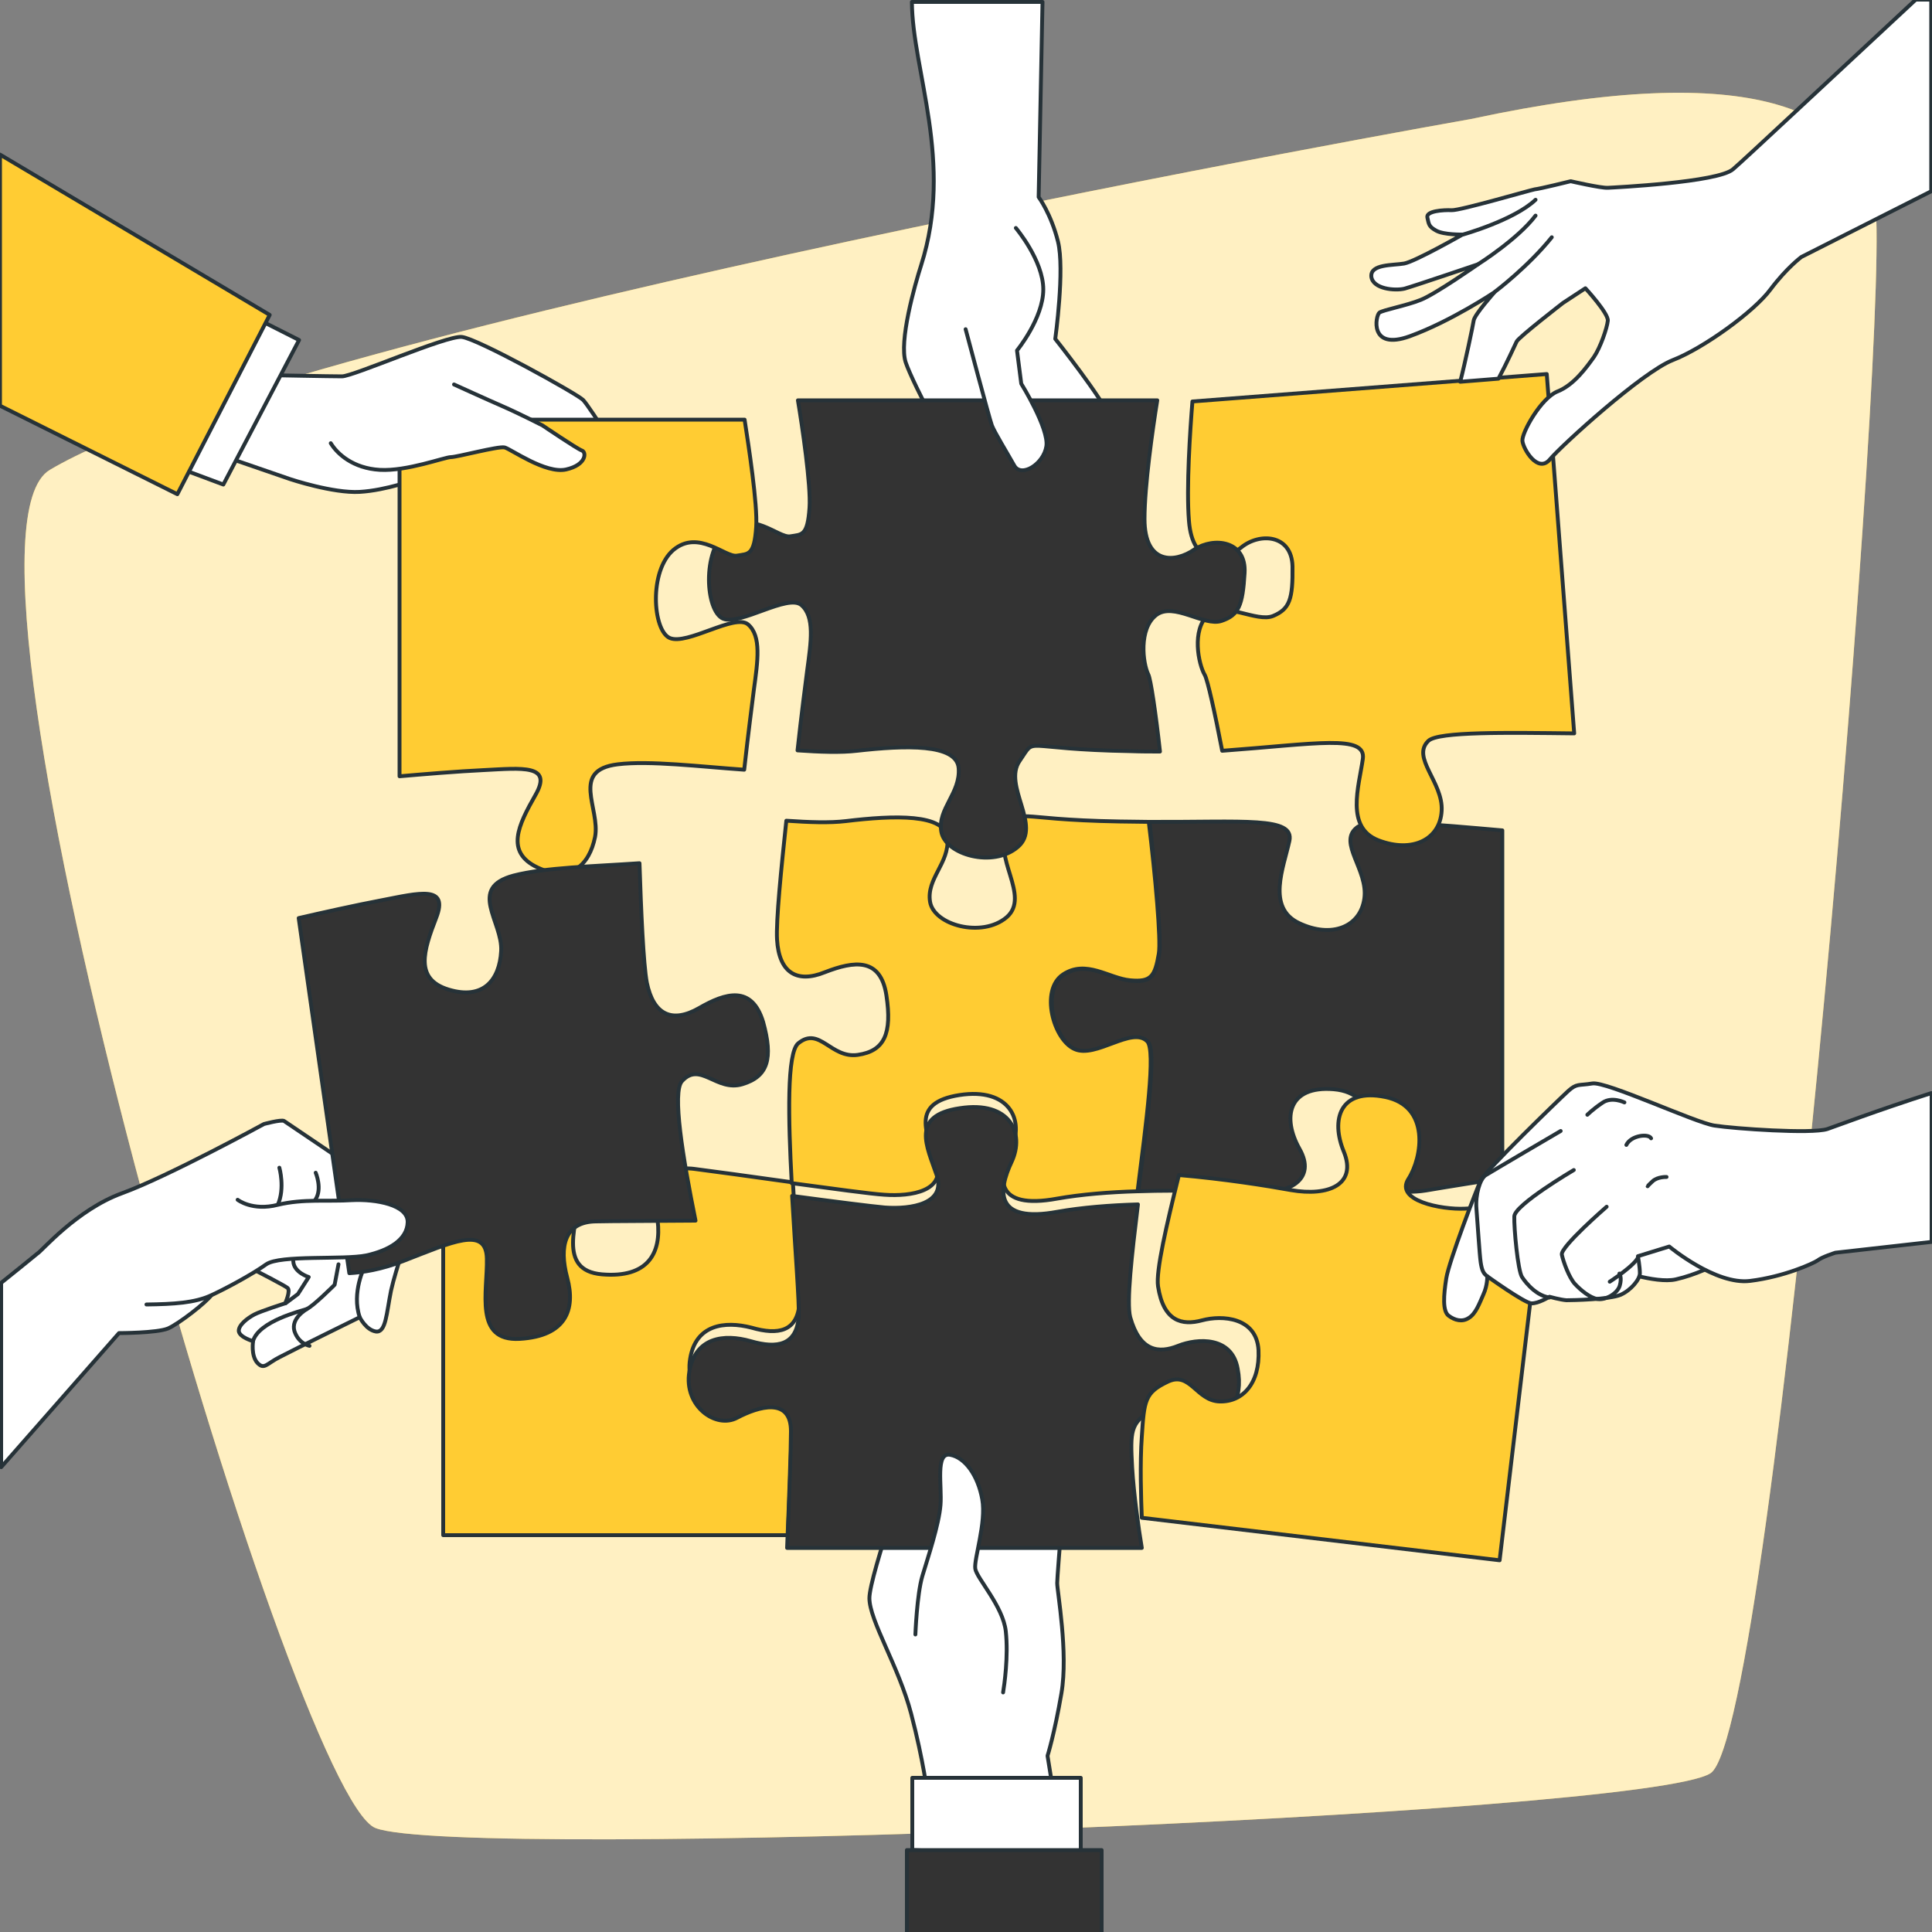 <?xml version="1.0" encoding="UTF-8"?> <!-- Generator: Adobe Illustrator 25.4.1, SVG Export Plug-In . SVG Version: 6.00 Build 0) --> <svg xmlns="http://www.w3.org/2000/svg" xmlns:xlink="http://www.w3.org/1999/xlink" x="0px" y="0px" viewBox="0 0 500 500" style="enable-background:new 0 0 500 500;" xml:space="preserve"><rect x="0" y="0" width="500" height="500" fill="#808080" stroke="none"/> <style type="text/css"> .st0{fill:#FFCC33;} .st1{opacity:0.7;fill:#FFFFFF;} .st2{fill:#333333;stroke:#263238;stroke-linecap:round;stroke-linejoin:round;stroke-miterlimit:10;} .st3{fill:#FFCC33;stroke:#263238;stroke-linecap:round;stroke-linejoin:round;stroke-miterlimit:10;} .st4{fill:#FFFFFF;stroke:#263238;stroke-linecap:round;stroke-linejoin:round;stroke-miterlimit:10;} .st5{fill:none;stroke:#263238;stroke-linecap:round;stroke-linejoin:round;stroke-miterlimit:10;} </style> <g id="Background_Simple"> <g> <path class="st0" d="M380.7,30.8c0,0-305.4,53.8-367.8,90.8c-32,19,62.4,343.1,84.3,351.5c21.9,8.5,328.7-3.2,345.5-14.2 c16.7-11.1,47.5-385.7,42.4-407.7C480,29.3,455.1,14.8,380.7,30.8z"></path> <path class="st1" d="M380.7,30.8c0,0-305.4,53.8-367.8,90.8c-32,19,62.4,343.1,84.3,351.5c21.9,8.5,328.7-3.2,345.5-14.2 c16.7-11.1,47.5-385.7,42.4-407.7C480,29.3,455.1,14.8,380.7,30.8z"></path> </g> </g> <g id="Puzzle"> <g> <path class="st2" d="M388.8,214.9v90c-4.4,0.7-15.2,2.4-19.8,3.2c-5.9,1-18.3,0-15.4-5.9c3-5.9,3.5-19.3-8.4-20.3 c-11.9-1-13.4,7.4-8.9,15.4c4.5,7.9-2.5,11.9-12.4,11.4c-6.1-0.3-17.6-0.8-29.3-0.4c2.2-17.5,4.8-36.5,2.5-38.7 c-4-4-13.4,4.5-18.8,2c-5.5-2.5-8.9-15.4-3-19.3c5.9-4,11.9,1,17.3,1.5c5.5,0.5,6.4-1,7.4-6.9c0.6-3.5-0.9-20.2-2.5-34.2 c24.5,0.1,37.5-1.4,36.2,4.9c-1.5,6.9-6,17.3,2.5,21.3c8.4,4,15.9,1,16.9-6.4c1-7.4-6.9-14.4-2-18.3 C353.8,211.7,371.6,213.4,388.8,214.9z"></path> <path class="st3" d="M178.6,351.7c-1.5,8.9,6.9,14.9,12.4,11.9c5.5-3,13.9-5.4,13.9,3.5c0,4.6-0.5,18.2-1,30.2h-89.2v-90.6 c3.3,0.3,8.2,0.3,14.4-1.2c12.9-3,22.3-5.9,21.3,2.5c-1,8.4-6.4,20.8,5.4,21.8c11.9,1,15.4-5.5,14.4-13.9 c-1-8.4,1.5-14.4,9.4-13.4c4,0.5,14.9,2,25.6,3.5c0.8,14.2,1.9,27.8,1.7,31.2c-0.5,7.4-5.5,8.4-12.4,6.4 C187.5,341.8,180,342.8,178.6,351.7z"></path> <path class="st3" d="M299.9,246.8c-1,5.9-2,7.4-7.4,6.9c-5.5-0.5-11.4-5.5-17.4-1.5s-2.5,16.9,3,19.3c5.5,2.5,14.9-6,18.8-2 c2.3,2.3-0.3,21.3-2.5,38.8c-7.2,0.2-14.6,0.8-20.8,1.9c-16.4,3-15.4-5.5-11.9-12.9c3.5-7.4-0.5-15.9-13.4-13.9 c-12.9,2-8.4,9.9-6,17.4c2.5,7.4-6.4,8.9-13.4,8.4c-3.4-0.2-13.6-1.6-24-3c-0.9-16.6-1.3-33.8,1.7-36.2c5.5-4.5,8.4,4,15.4,3 c6.9-1,8.9-5.5,7.4-15.4c-1.5-9.9-8.4-8.9-15.9-6c-7.4,3-11.9,0-12.4-8.4c-0.3-4.8,1.1-18.6,2.4-30.8c5.8,0.4,11.2,0.6,15.4,0.1 c12.4-1.5,25.8-2,26.3,4.5c0.5,6.4-5.5,10.4-4.5,16.4c1,6,13.4,9.4,19.8,4c6.4-5.5-4-15.9,0.5-22.3c4.5-6.4-0.5-3,28.8-2.5 c2.6,0,5.1,0.1,7.5,0.1C299,226.6,300.5,243.3,299.9,246.8z"></path> </g> </g> <g id="Hand_6"> <g> <path class="st4" d="M240.1,464.7c0,0-1.1-9-4.3-21.2c-3.2-12.2-10.8-24.1-10.8-29.9c0-5.8,11.9-39.6,13.3-41.8 s9.4-15.1,11.5-14.4c2.2,0.7,3.2,4,3.2,4s5-6.5,7.9-5.4c2.9,1.1,2.2,3.2,2.2,3.2s5.8-0.7,7.2,1.8c1.4,2.5,0.4,5.8,0.4,5.8 s5.4,3.6,5.4,7.6s-2.5,33.1-2.5,35.3c0,2.2,2.9,18,1.1,28.5s-3.6,16.2-3.6,16.2l1.8,11.2L240.1,464.7z"></path> <path class="st2" d="M311.9,368.4c-6,0.5-8.4-6.9-13.9-3.5c-5.5,3.5-5.5,5.5-5,14.9c0.4,6.8,1.7,16.1,2.5,20.8h-91.8 c0.5-12.1,1-25.6,1-30.2c0-8.9-8.4-6.4-13.9-3.5c-5.5,3-13.9-3-12.4-11.9c1.5-8.9,8.9-9.9,15.9-7.9c6.9,2,11.9,1,12.4-6.4 c0.2-3.4-0.9-17.1-1.7-31.2c10.4,1.4,20.6,2.7,24,3c6.9,0.5,15.9-1,13.4-8.4c-2.5-7.4-6.9-15.4,6-17.3c12.9-2,16.9,6.4,13.4,13.9 c-3.5,7.4-4.5,15.9,11.9,12.9c6.2-1.1,13.6-1.7,20.8-1.9c-1.6,13.1-3,25.4-2,29.2c2.5,8.9,7.4,9.4,12.4,7.4c5-2,13.9-2.5,15.4,5.9 C321.9,362.4,317.9,367.9,311.9,368.4z"></path> <path class="st4" d="M236.9,423c0,0,0.4-10.4,1.8-15.1c1.4-4.7,4.3-13.3,4.7-18.4c0.4-5-1.4-13.7,2.5-13s7.2,5.4,8.3,11.5 c1.1,6.1-2.2,15.5-1.8,18c0.4,2.5,7.2,9.7,7.9,16.2c0.7,6.5-0.4,14-0.7,15.8"></path> <polygon class="st4" points="236.1,460.1 279.7,460.1 279.7,480.6 236.1,478.8 "></polygon> <rect x="234.7" y="478.8" class="st2" width="50.4" height="21.8"></rect> </g> </g> <g id="Hand_5"> <g> <path class="st3" d="M399,312l-10.9,91.8l-92.6-11c-0.2-4.8-0.5-14.2,0-21c0.6-9.4,0.8-11.4,6.7-14.2c5.8-2.8,7.4,4.9,13.4,5.1 c6,0.2,10.5-4.7,10.1-13.3c-0.5-8.5-9.4-9.1-14.6-7.7c-5.2,1.4-10,0.3-11.4-8.8c-0.6-3.9,2.2-15.9,5.4-28.8c11.7,1,23,2.8,29,3.9 c9.8,1.7,17.1-1.5,13.7-9.9c-3.5-8.4-1-16.6,10.7-14.2c11.7,2.4,9.6,15.6,6,21.2c-3.6,5.6,8.5,8,14.6,7.7 C383.7,312.5,394.5,312.1,399,312z"></path> <g> <path class="st4" d="M417.7,328.4c0,0,10.7,3.9,16,2.7c5.3-1.2,9.8-3.6,9.8-3.6l-10.1-8.3l-12.1,4.3L417.7,328.4z"></path> <path class="st4" d="M499.8,282.9c-13.8,4.4-25.1,8.7-26.9,9.3c-4.1,1.3-24-0.1-29.2-0.9c-5.1-0.8-28-11.5-31.6-10.9 c-3.6,0.6-4-0.1-6.3,2c-2.3,2.1-21.5,20.7-22.6,23.1c-1.1,2.4-8.2,20.9-8.9,25.3c-0.7,4.4-1,8.5,0.6,9.7c1.6,1.2,3.5,1.7,5.2,0.6 c1.8-1.1,2.7-3.6,3.8-6.1c1.1-2.4,1-4.7,1-4.7s9.6,6.9,11.4,7c1.8,0.1,4.7-1.7,4.7-1.7s2.9,0.8,4.4,0.9c1.6,0,11.2-0.2,14-1.4 c2.7-1.2,5-4,5-5.6c0-1.6-0.5-4.4-0.5-4.4l8.1-2.5c0,0,12,10,20.9,8.9c8.9-1.1,16.3-4.5,17.5-5.3c1.1-0.9,4.6-2,4.6-2l24.9-2.8 V282.9z"></path> <path class="st5" d="M415.8,312.3c0,0-12,10.4-11.6,12.4c0.4,1.9,1.9,6,3.4,7.6c1.5,1.6,3.9,3.6,5.9,3.9s5.1-1.4,5.7-3.5 c0.6-2.1-0.1-3.1-0.1-3.1"></path> <path class="st5" d="M416.6,331.7c0,0,6.8-4.4,7.4-6.5"></path> <path class="st5" d="M407.3,302.8c0,0-15.3,9-15.4,12c-0.1,3,0.9,14,2,15.7c0,0,2.9,4.7,7.1,5.3"></path> <path class="st5" d="M403.9,292.7c0,0-18.1,10.6-19.5,11.5c-1.4,1-2.6,5-2.3,8.6c0.3,3.6,0.8,11.9,1.1,13.9 c0.3,2,0.7,2.9,1.7,3.6"></path> <path class="st5" d="M420.4,285.3c0,0-3.3-1.6-5.7,0.1c-2.4,1.6-3.9,3.1-3.9,3.1"></path> <path class="st5" d="M427.3,294.6c-0.6-1.3-5.2-0.8-6.4,1.7"></path> <path class="st5" d="M431.3,304.6c0,0-2.3-0.1-3.6,1.1s-1.3,1.3-1.3,1.3"></path> </g> </g> </g> <g id="Hand_4"> <g> <path class="st3" d="M400.3,96.8l7.1,93c-17.2-0.2-35.1-0.5-37.7,1.9c-4.6,4.3,3.8,10.7,3.4,18.1c-0.4,7.5-7.6,11-16.3,7.7 c-8.7-3.3-5.1-14-4.1-21.1c0.9-6.4-12-3.9-36.4-2.1c-1.9-9.9-3.8-18.4-4.5-19.6c-1.7-2.9-3.4-11.7,0.8-15.5 c4.2-3.8,12.6,2,16.9,0.2c4.3-1.8,5.1-4.4,5-12.8c-0.2-8.4-8.6-8.8-13.3-4.9c-4.7,3.8-12.6,4.9-13.5-6.9 c-0.7-8.6,0.3-23.5,0.9-30.9L400.3,96.8z"></path> <g> <path class="st4" d="M495.8-0.1c-19.5,18.1-44.9,41.9-47.3,43.9c-3.9,3.4-30.6,4.7-32.4,4.8c-1.8,0.1-9.6-1.7-9.6-1.7 s-8.1,2-9.3,2.1c-1.2,0.2-19.3,5.5-21.5,5.4c-2.2-0.1-6.7,0.2-6.3,1.9c0.4,1.7,0.3,2.3,2.3,3.4c2,1.1,6.8,1,6.8,1 s-12.3,7-15.1,7.5c-2.9,0.5-8.8,0.1-8.5,3.4c0.4,3.2,6.1,3.7,8.6,3.1c2.5-0.7,19-6.3,19-6.3s-11,7.7-14.8,9.2 c-3.7,1.5-9.7,2.6-10.7,3.3c-1,0.7-2.8,10,7.9,6.1c10.7-3.9,21.9-11.4,21.9-11.4s-5.1,5.7-5.4,7.3c-0.2,1.3-2.2,10.9-3.5,15.9 l9.9-0.8c2.2-4.1,4.3-8.8,4.7-9.6c0.5-1.1,12-10,12-10l5.8-3.8c0,0,6,6.5,5.8,8.4c-0.2,1.9-1.9,6.9-3.6,9.4 c-1.8,2.5-5.1,7.2-9.4,8.9s-9.3,10.7-9.1,12.8c0.2,2.1,4,8.5,7.1,4.8c3.1-3.7,23.9-22.6,31.8-25.7c8-3.1,21.1-12.6,25.3-18.3 c4.2-5.6,8-8.4,8-8.4l33.6-17V-0.1H495.8z"></path> <path class="st4" d="M386.9,75.5c0,0,8.5-6.4,14.7-14.1"></path> <path class="st4" d="M382.5,68.4c0,0,10.3-6.5,14.9-12.6"></path> <path class="st4" d="M378.6,60.7c0,0,13.2-3.7,18.8-9"></path> </g> </g> </g> <g id="Hand_3"> <g> <path class="st4" d="M289.2,117.3c-0.7-3.2-2.5-5.8-2.5-5.8s1.8,0.7,0.4-3.6c-1.4-4.3-14-20.2-14-20.2s2.5-18,0.7-25.2 c-1.8-7.2-5-11.5-5-11.5l1-50.5H236c0.1,17.8,10.9,41.4,2.4,68.1c-1.7,5.3-5.8,19.8-4,25.2c1.8,5.4,13.3,27.4,15.8,29.2 c2.5,1.8,25.6,12.2,29.5,11.9c4-0.4,3.2-4.3,2.9-5.8c-0.4-1.4-0.4-1.4-0.4-1.4s5.8,1.4,6.1-1.4c0.4-2.9-2.2-5-2.2-5 S289.9,120.5,289.2,117.3z"></path> <path class="st2" d="M322.1,148.3c-0.5,8.4-1.5,10.9-6,12.4c-4.5,1.5-12.4-5-16.9-1.5c-4.5,3.5-3.5,12.4-2,15.4 c0.6,1.2,1.9,9.9,3,19.9c-2.4,0-4.9,0-7.5-0.1c-29.3-0.5-24.3-4-28.8,2.5c-4.5,6.4,5.9,16.9-0.5,22.3c-6.4,5.5-18.8,2-19.8-4 c-1-5.9,5-9.9,4.5-16.4c-0.5-6.4-13.9-5.9-26.3-4.5c-4.2,0.5-9.6,0.3-15.4-0.1c1-9.2,2.1-17.6,2.5-20.7c1-7.4,2-13.9-1.5-16.9 c-3.5-3-15.9,5.4-20.3,3.5c-4.5-2-5.5-17.4,1-22.8c6.4-5.5,13.4,2,16.4,1.5c3-0.5,4.5,0,5-7.4c0.4-5.8-1.9-21.2-3-27.8h93 c-1.2,7.4-3.3,22.1-3.3,30.7c0,11.9,7.9,11.4,12.9,7.9C314.2,138.9,322.6,139.9,322.1,148.3z"></path> <path class="st4" d="M249.9,85.2c0,0,6.1,23,6.8,24.9c0.7,1.8,4,7.2,5.8,10.4c1.8,3.2,7.6-0.4,8.3-5s-6.5-16.2-6.5-16.2l-1.1-8.6 c0,0,6.8-8.3,6.8-15.8S262.9,59,262.9,59"></path> </g> </g> <g id="Hand_2"> <g> <path class="st4" d="M70,97.1c0,0,15.7,0.3,18.5,0.3c2.9,0,27-10.6,31-10.2s29.8,14.7,31.4,16.3c1.6,1.6,13.9,20.4,12.7,23.3 c-1.2,2.9-4.9,3.7-4.9,3.7l-2.9-1.2c0,0-1.6,2-4.5,2.5c-2.9,0.4-6.1-1.2-6.1-1.2s-2.9,1.6-5.3,1.6c-2.5,0-5.3-2.9-5.3-2.9H129 c0,0,2.9,3.3,2.5,4.5c-0.4,1.2-2.5,2.5-5.3,1.2c-2.9-1.2-5.7-4.9-5.7-4.9l-12.7-6.1c0,0-7.8,2.9-14.7,3.3c-6.9,0.4-18-3.3-18-3.3 l-15.4-5.3L70,97.1z"></path> <path class="st3" d="M195.1,178.5c-0.4,3.2-1.5,11.6-2.5,20.7c-11.4-0.8-24.5-2.4-32.7-1.4c-12.4,1.5-4.5,11.4-5.9,18.8 c-1.5,7.4-6.4,11.9-14.9,7.9c-8.4-4-5-10.9-0.5-18.8c4.5-7.9-3.5-6.9-13.4-6.4c-6.5,0.3-16.1,1.1-21.8,1.6v-92.3h89.3 c1,6.5,3.4,22,3,27.8c-0.5,7.4-2,6.9-5,7.4c-3,0.5-9.9-6.9-16.4-1.5c-6.4,5.4-5.4,20.8-1,22.8c4.5,2,16.9-6.4,20.3-3.5 C197.1,164.6,196.1,171.1,195.1,178.5z"></path> <path class="st4" d="M117.5,99.5c0,0,9,4.1,12.7,5.7c3.7,1.6,10.2,4.9,10.2,4.9s9,6.1,10.2,6.5c1.2,0.4,1.2,3.7-4.1,4.9 c-5.3,1.2-14.3-5.3-15.9-5.7c-1.6-0.4-12.3,2.5-13.9,2.5c-1.6,0-11.4,3.7-18.4,3.3c-6.9-0.4-11-4.1-12.7-6.9"></path> <polygon class="st4" points="77.4,88 57.8,125.4 45.2,120.7 67.7,83.1 "></polygon> <polygon class="st3" points="0,40 0,105 45.9,127.9 69.8,81.5 "></polygon> </g> </g> <g id="Hand_1"> <g> <path class="st4" d="M105.6,316.3c-0.4-3.2-1.8-5.7-5-7.9c-3.2-2.1-26.3-17.8-27.1-18.3c-0.8-0.4-5.2,0.8-5.2,0.8 s-24.9,13.6-36.7,17.9c-11.8,4.3-20.8,15-21.9,15.6c-0.3,0.2-1.4,1.2-9.4,7.6v47.7L30.8,345c0,0,9.8,0,12.7-1.2 c2.9-1.3,9.7-6.6,11.2-8.6c1.5-2,3.9-2.8,6.9-4c2.9-1.3,4.7-2.3,4.7-2.3s7.2,3.7,8.1,4.4c0.9,0.7-0.6,4-0.6,4s-6.3,2-8,2.9 c-1.7,0.9-4.1,2.7-4,4.3c0.2,1.6,3.7,2.6,3.7,2.6s-0.6,3.7,1.1,5.6c1.8,1.9,2.4,0.2,5.8-1.5c3.4-1.8,20.7-10.3,20.7-10.3 s1.6,3.3,4.2,3.7c2.6,0.3,2.7-4.7,3.9-10.6C102.5,328.1,105.9,319.5,105.6,316.3z"></path> <path class="st5" d="M72.3,302.2c0,0,1.5,5.3-0.4,9.6"></path> <path class="st5" d="M81.7,303.5c0,0,1.8,4.2-0.1,7"></path> <path class="st5" d="M93.3,326.4l1.1,1.3c0,0-3.5,6.8-1.3,13.2"></path> <path class="st5" d="M87.6,327.2l-1,5.3c0,0-5.8,5.8-7.3,6.3c-1.5,0.5-12.2,3.1-13.8,8.2"></path> <path class="st5" d="M73.9,337.3l3.2-2.4l2.8-4.4c0,0-3.9-1.2-4-4.1"></path> <path class="st5" d="M79.4,338.8c0,0-4.2,2.3-3.2,5.7c1.1,3.3,3.9,3.8,3.9,3.8"></path> <path class="st2" d="M192.1,280.6c-6.7,2-10.9-6-15.6-0.8c-2.6,2.8,0.2,19.8,3.5,36.1c-10.8,0.1-21.8,0.1-25.8,0.2 c-8,0.1-9.6,6.4-7.4,14.6c2.2,8.2-0.3,15.1-12.3,15.8c-11.9,0.7-8.3-12.3-8.5-20.8c-0.2-8.5-9.1-4.2-21.5,0.6 c-5.9,2.3-10.7,3-14.1,3.2l-13.1-91.9c5.6-1.3,15-3.4,21.4-4.6c9.8-1.9,17.5-4,14.2,4.5c-3.3,8.5-5.7,15.9,3.2,18.6 c8.9,2.7,13.2-2.4,13.6-10c0.4-7.6-8.8-16.3,3.2-19.5c8-2.1,21.1-2.4,32.6-3.2c0.4,12.3,1,26.1,1.9,30.9 c1.7,8.3,6.5,10.6,13.5,6.6c6.9-4,13.7-6,16.6,3.6C200.1,273.9,198.8,278.6,192.1,280.6z"></path> <path class="st4" d="M61.5,310.5c0,0,3.8,3,10.4,1.3c6.6-1.6,13-0.8,19.2-1.2c6.2-0.3,14.5,1.2,14.4,5.7 c-0.1,4.5-4.8,7.3-10.7,8.6c-5.9,1.2-22.3-0.2-25.9,2.3c-3.5,2.5-9.9,6-14.2,8c-4.3,2-9.7,2.3-16.8,2.4"></path> </g> </g> </svg> 